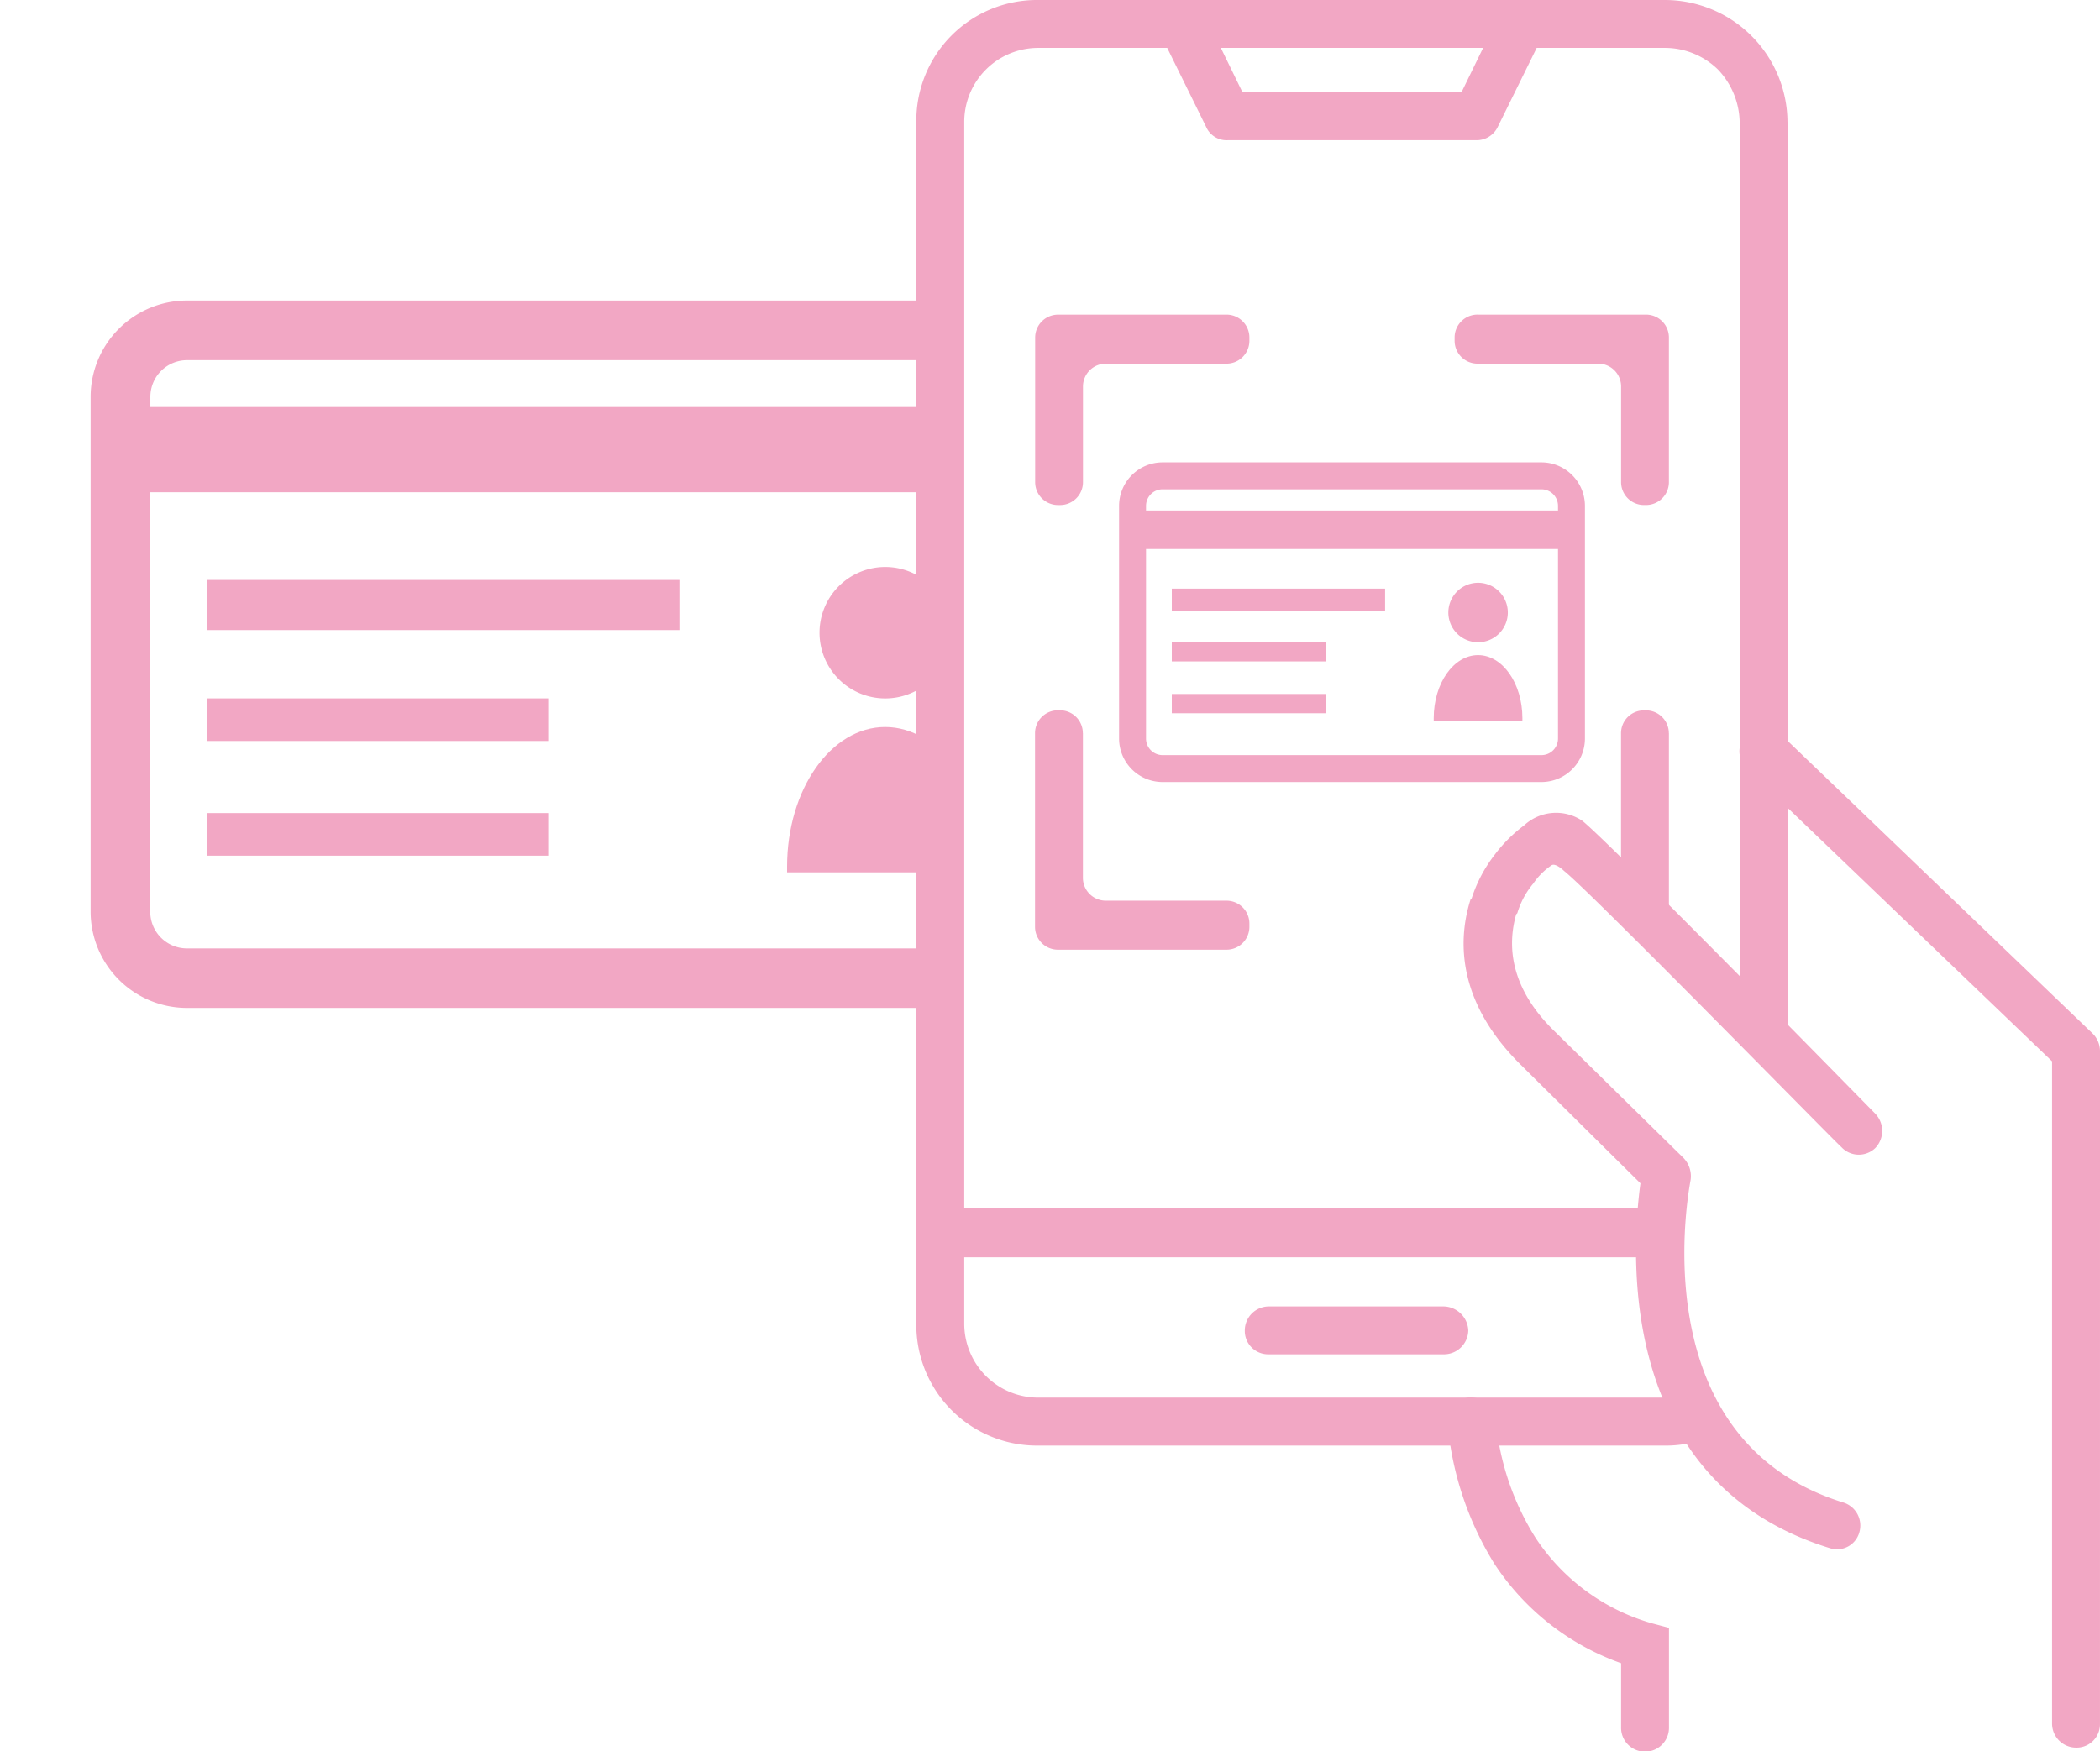<svg xmlns="http://www.w3.org/2000/svg" xmlns:xlink="http://www.w3.org/1999/xlink" width="95.83" height="79.923" viewBox="0 0 95.83 79.923"><defs><clipPath id="a"><rect width="42.03" height="43.746" fill="#f2a7c4"/></clipPath></defs><g transform="translate(-2246.472 -403.389)"><path d="M2836.306,707.662a1.132,1.132,0,0,1,0,1.561,1.084,1.084,0,0,1-1.561-.052c-.052,0-11.5-11.707-12.644-12.592-.1-.1-.416-.364-.572-.26a3.137,3.137,0,0,0-.833.833,3.755,3.755,0,0,0-.729,1.353l-.052.052c-.416,1.457-.26,3.33,1.665,5.255l5.984,5.88a1.2,1.2,0,0,1,.312.989c0,.052-2.446,11.812,6.972,14.725a1.1,1.1,0,0,1,.729,1.353,1.056,1.056,0,0,1-1.353.728c-9.938-3.07-9-13.945-8.638-16.651l-5.516-5.464c-2.654-2.654-2.914-5.359-2.237-7.493l.052-.052a6.45,6.45,0,0,1,1.041-1.977,6.626,6.626,0,0,1,1.353-1.353,2.143,2.143,0,0,1,2.654-.208c1.249.989,13.321,13.321,13.373,13.373Zm-19.513,14.205a1.084,1.084,0,0,1,.937-1.249,1.151,1.151,0,0,1,1.249.989,12.181,12.181,0,0,0,1.821,5.411,9.481,9.481,0,0,0,5.307,3.9l.781.208v4.527a1.093,1.093,0,1,1-2.185,0v-2.914a11.511,11.511,0,0,1-5.776-4.527,14.606,14.606,0,0,1-2.134-6.348Zm29.763,13.633a1.067,1.067,0,0,1-1.093,1.093,1.1,1.1,0,0,1-1.093-1.093V705.268L2830.427,691.9a1.1,1.1,0,0,1,1.561-1.561l14.205,13.633a1.131,1.131,0,0,1,.364.833Z" transform="translate(-504.255 -253.436)" fill="#f2a7c4" fill-rule="evenodd"/><path d="M2647.3,408.957v42.3l-2.186-2.6v-39.7a3.569,3.569,0,0,0-.989-2.393,3.463,3.463,0,0,0-2.446-.989h-5.828l-1.769,3.59a1.07,1.07,0,0,1-.989.624h-11.344a1.02,1.02,0,0,1-.989-.624l-1.769-3.59h-5.88a3.375,3.375,0,0,0-3.382,3.382v49.588h31.48a.98.98,0,0,1,.416.1c-.052.728-.156,1.457-.208,2.081-.052,0-.156.052-.208.052h-31.48V463.8a3.375,3.375,0,0,0,3.382,3.382h28.566a5.736,5.736,0,0,0,.937-.1,18.344,18.344,0,0,0,1.3,1.821,5.222,5.222,0,0,1-2.238.468h-28.566a5.508,5.508,0,0,1-5.568-5.568V408.957a5.508,5.508,0,0,1,5.568-5.568h28.566a5.6,5.6,0,0,1,5.62,5.568Zm-25.861-3.382.989,2.029h9.99l.989-2.029Zm2.185,59.63a1.067,1.067,0,0,1-1.093-1.093,1.1,1.1,0,0,1,1.093-1.093h7.961a1.146,1.146,0,0,1,1.145,1.093,1.111,1.111,0,0,1-1.145,1.093Z" transform="translate(-319.255)" fill="#f2a7c4"/><path d="M2655.363,527.387h7.649a1.044,1.044,0,0,1,1.041,1.041v.156a1.044,1.044,0,0,1-1.041,1.041H2657.5a1.044,1.044,0,0,0-1.041,1.041v4.371a1.044,1.044,0,0,1-1.041,1.041h-.1a1.044,1.044,0,0,1-1.041-1.041v-6.608a1.044,1.044,0,0,1,1.041-1.041Zm1.093,19.1v6.608a1.044,1.044,0,0,0,1.041,1.041h5.515a1.044,1.044,0,0,1,1.041,1.041v.156a1.044,1.044,0,0,1-1.041,1.041h-7.7a1.044,1.044,0,0,1-1.041-1.041v-8.846a1.044,1.044,0,0,1,1.041-1.041h.1a1.044,1.044,0,0,1,1.041,1.041Zm18-19.1h7.7a1.044,1.044,0,0,1,1.041,1.041v6.608a1.044,1.044,0,0,1-1.041,1.041h-.1a1.044,1.044,0,0,1-1.041-1.041v-4.371a1.044,1.044,0,0,0-1.041-1.041h-5.515a1.044,1.044,0,0,1-1.041-1.041v-.156a1.044,1.044,0,0,1,1.041-1.041Zm8.741,19.1v8.9c-.781-.52-1.613-1.093-2.393-1.665a1.116,1.116,0,0,0,.208-.624v-6.608a1.044,1.044,0,0,1,1.041-1.041h.1a1.044,1.044,0,0,1,1.041,1.041Z" transform="translate(-360.567 -109.637)" fill="#f2a7c4"/><g transform="translate(2246.472 410.224)"><g transform="translate(0 0)" clip-path="url(#a)"><g transform="translate(4.135 6.883)"><path d="M2324.833,521.831h-38.261a4.4,4.4,0,0,0-4.394,4.394v23.5a4.4,4.4,0,0,0,4.394,4.394h38.261a4.4,4.4,0,0,0,4.394-4.394v-23.5A4.4,4.4,0,0,0,2324.833,521.831Zm-38.261,2.722h38.261a1.674,1.674,0,0,1,1.672,1.672v.467h-41.6v-.467A1.674,1.674,0,0,1,2286.572,524.553Zm38.261,26.849h-38.261a1.674,1.674,0,0,1-1.672-1.672V530.58h41.6v19.15A1.674,1.674,0,0,1,2324.833,551.4Z" transform="translate(-2282.178 -521.831)" fill="#f2a7c4"/><g transform="translate(31.786 12.161)"><path d="M2565.572,696.546c0-.087,0-.173,0-.261,0-3.52-2-6.374-4.476-6.374s-4.476,2.854-4.476,6.374c0,.087,0,.174,0,.261Z" transform="translate(-2556.624 -682.607)" fill="#f2a7c4"/><path d="M2572.34,626.836a3,3,0,1,0,3,3A3,3,0,0,0,2572.34,626.836Z" transform="translate(-2567.864 -626.836)" fill="#f2a7c4"/></g><g transform="translate(5.327 18.159)"><rect width="15.553" height="1.944" fill="#f2a7c4"/></g><g transform="translate(5.327 12.753)"><rect width="21.541" height="2.288" fill="#f2a7c4"/><g transform="translate(0 10.641)"><rect width="15.553" height="1.944" fill="#f2a7c4"/></g></g></g></g></g><g transform="translate(2297.538 424.493)"><path d="M2706.659,585.609h-17.289a1.988,1.988,0,0,0-1.985,1.985v10.621a1.988,1.988,0,0,0,1.985,1.985h17.289a1.988,1.988,0,0,0,1.985-1.985V587.594A1.988,1.988,0,0,0,2706.659,585.609Zm-17.289,1.23h17.289a.756.756,0,0,1,.756.755v.211h-18.8v-.211A.756.756,0,0,1,2689.369,586.839Zm17.289,12.132h-17.289a.756.756,0,0,1-.755-.755v-8.653h18.8v8.653A.756.756,0,0,1,2706.659,598.971Z" transform="translate(-2687.384 -585.609)" fill="#f2a7c4"/><g transform="translate(14.363 5.496)"><path d="M2815.442,664.559c0-.039,0-.078,0-.118,0-1.591-.906-2.88-2.023-2.88s-2.023,1.289-2.023,2.88c0,.039,0,.079,0,.118Z" transform="translate(-2811.399 -658.26)" fill="#f2a7c4"/><path d="M2818.5,633.059a1.357,1.357,0,1,0,1.357,1.357A1.357,1.357,0,0,0,2818.5,633.059Z" transform="translate(-2816.479 -633.059)" fill="#f2a7c4"/></g><g transform="translate(2.407 8.206)"><rect width="7.028" height="0.879" fill="#f2a7c4"/></g><g transform="translate(2.407 5.763)"><rect width="9.734" height="1.034" fill="#f2a7c4"/><g transform="translate(0 4.809)"><rect width="7.028" height="0.879" fill="#f2a7c4"/></g></g></g></g></svg>